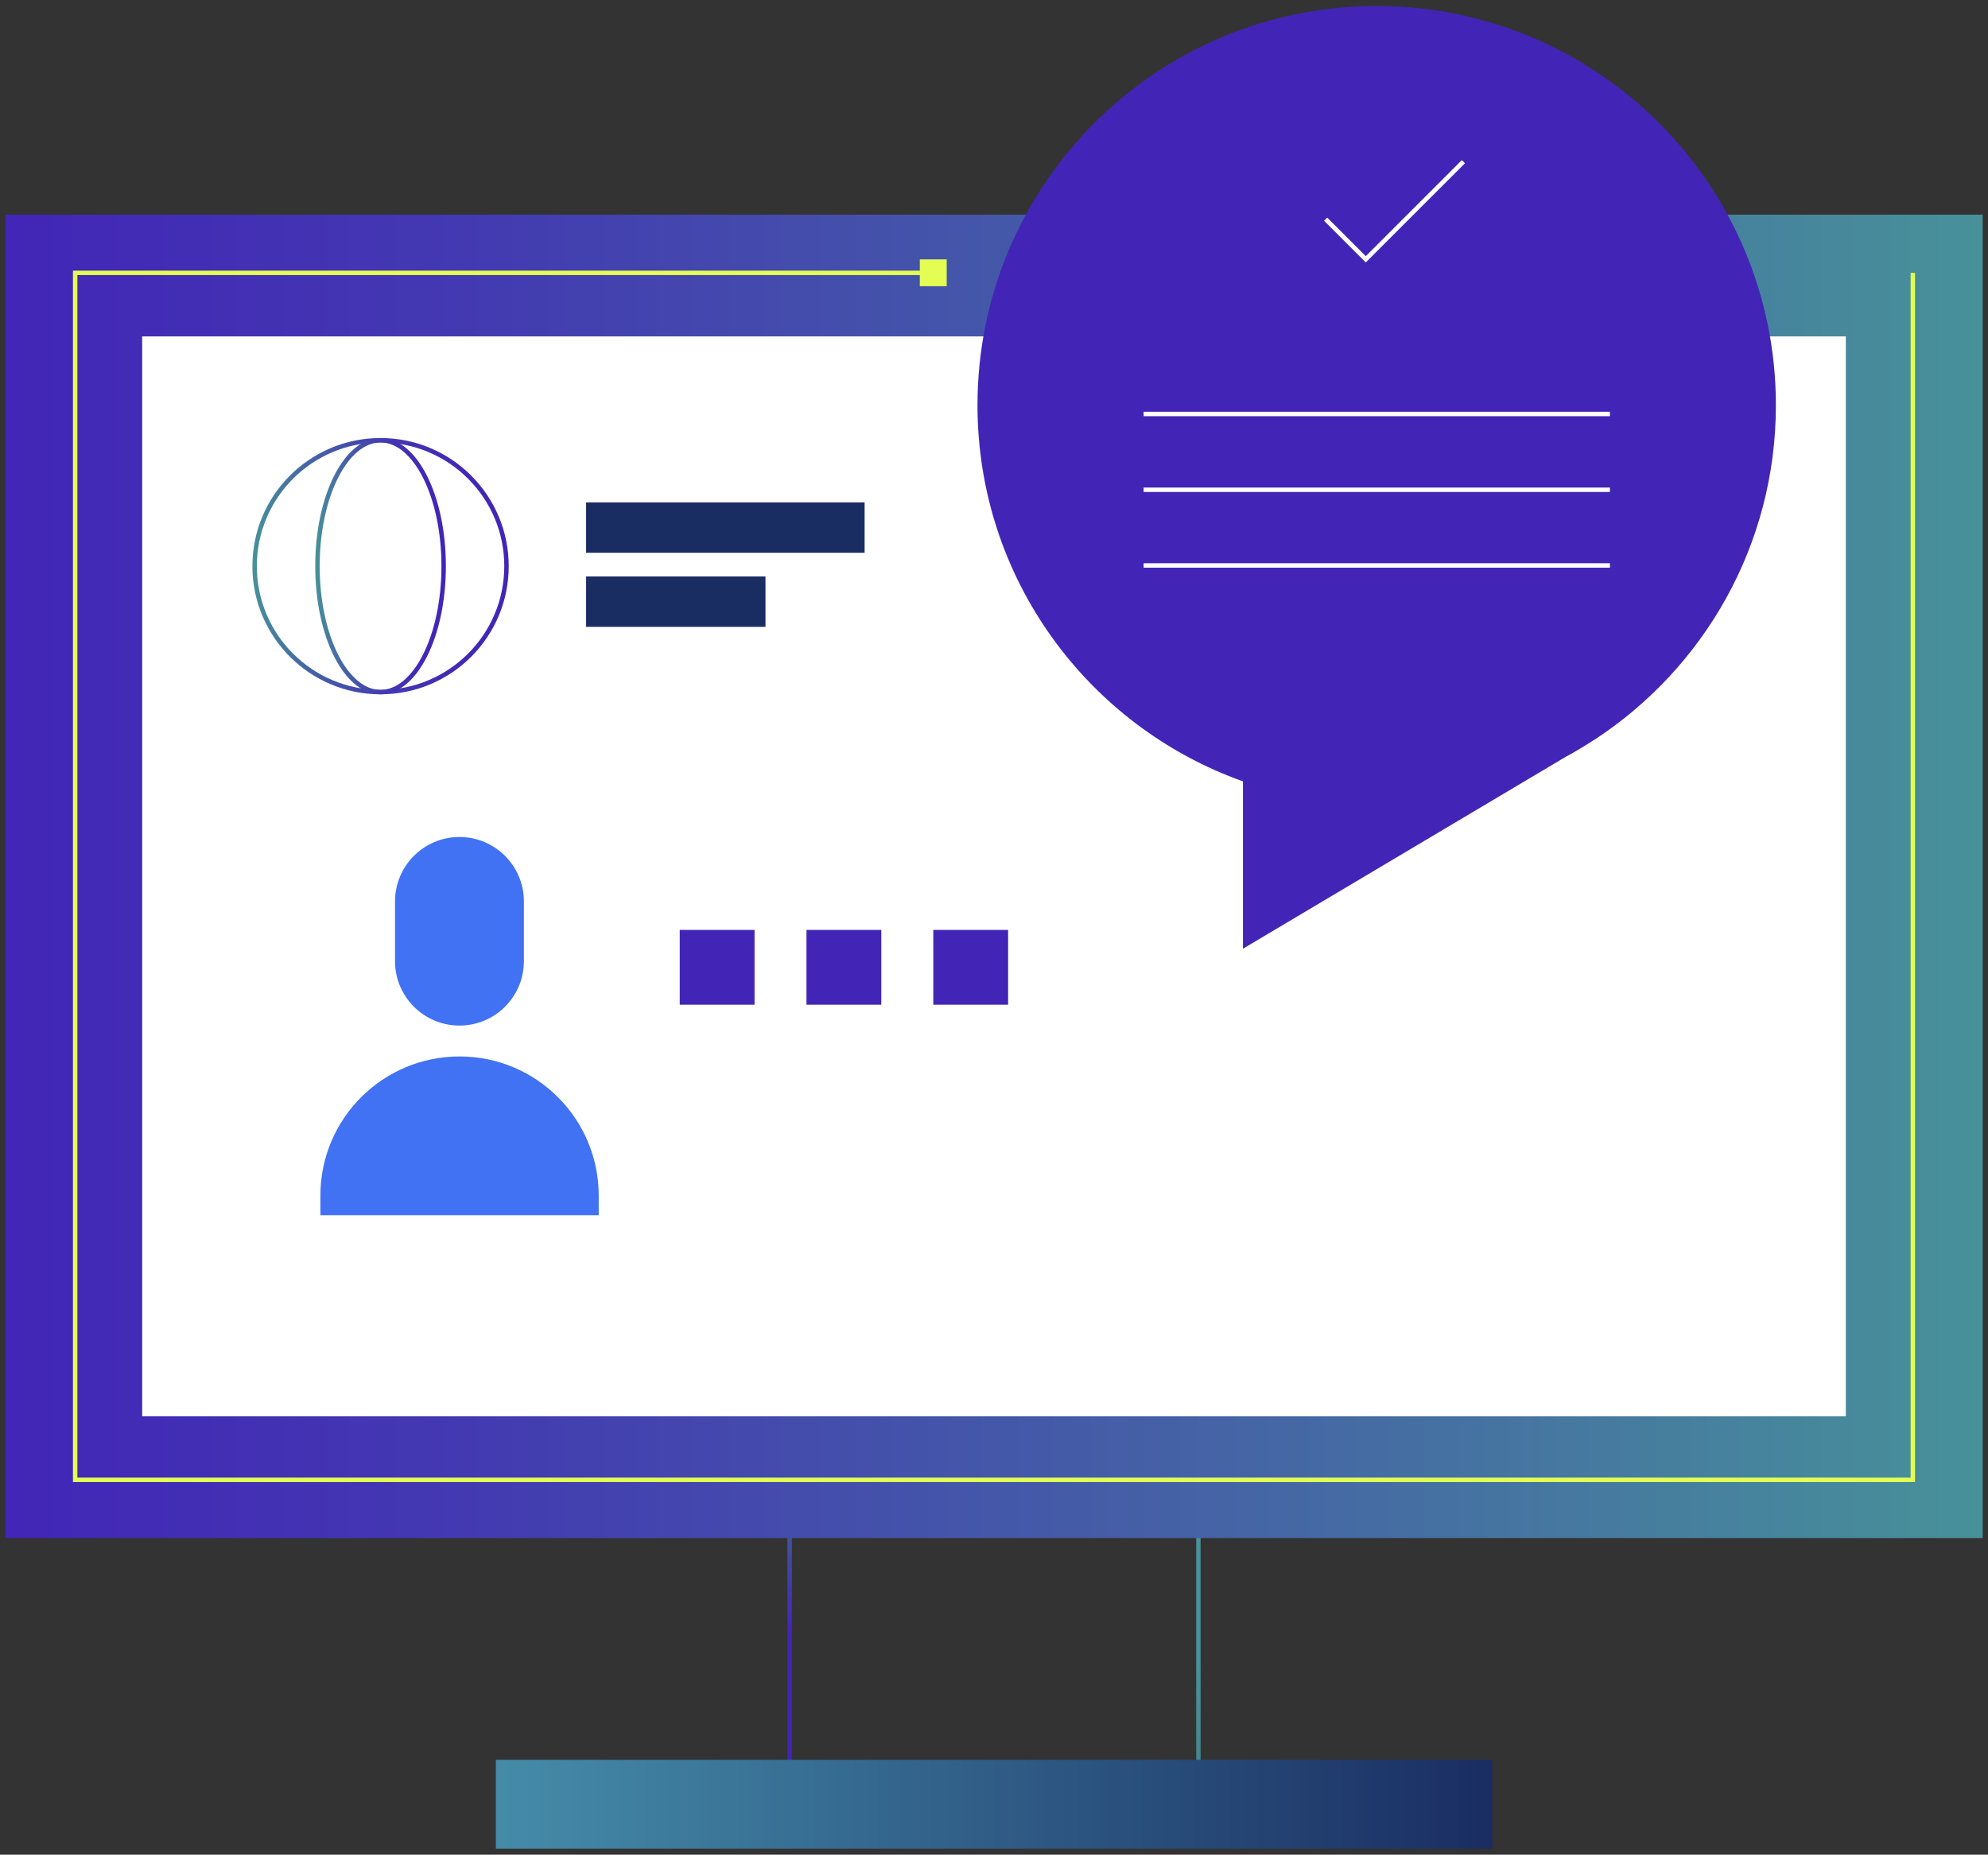 <?xml version="1.0" encoding="UTF-8"?>
<svg width="224px" height="209px" viewBox="0 0 224 209" version="1.1" xmlns="http://www.w3.org/2000/svg" xmlns:xlink="http://www.w3.org/1999/xlink">
    <rect x="0" y="0" width="224" height="209" fill="#333333" stroke="none"/>
    <title>Demo_Webinar</title>
    <defs>
        <linearGradient x1="17.092%" y1="70.946%" x2="82.908%" y2="29.158%" id="linearGradient-1">
            <stop stop-color="#4225B7" offset="0%"></stop>
            <stop stop-color="#4337B2" stop-opacity="0.947" offset="10.43%"></stop>
            <stop stop-color="#4565A5" stop-opacity="0.842" offset="31.16%"></stop>
            <stop stop-color="#479299" stop-opacity="0.75" offset="49.4%"></stop>
            <stop stop-color="#479299" offset="100%"></stop>
        </linearGradient>
        <linearGradient x1="0.001%" y1="50.051%" x2="99.999%" y2="50.051%" id="linearGradient-2">
            <stop stop-color="#458CA9" offset="0%"></stop>
            <stop stop-color="#1A2D63" offset="100%"></stop>
        </linearGradient>
        <linearGradient x1="-0.002%" y1="49.998%" x2="99.997%" y2="49.998%" id="linearGradient-3">
            <stop stop-color="#4225B7" offset="0%"></stop>
            <stop stop-color="#4338B2" offset="21.92%"></stop>
            <stop stop-color="#4569A4" offset="66.07%"></stop>
            <stop stop-color="#479299" offset="100%"></stop>
        </linearGradient>
        <linearGradient x1="-0.001%" y1="49.82%" x2="99.997%" y2="49.82%" id="linearGradient-4">
            <stop stop-color="#458CA9" offset="0%"></stop>
            <stop stop-color="#1A2D63" offset="100%"></stop>
        </linearGradient>
        <linearGradient x1="-0.001%" y1="50.31%" x2="99.997%" y2="50.31%" id="linearGradient-5">
            <stop stop-color="#458CA9" offset="0%"></stop>
            <stop stop-color="#4388A6" offset="20.19%"></stop>
            <stop stop-color="#3E7C9D" offset="40.79%"></stop>
            <stop stop-color="#34678E" offset="61.59%"></stop>
            <stop stop-color="#274B79" offset="82.39%"></stop>
            <stop stop-color="#1A2D63" offset="99.76%"></stop>
        </linearGradient>
        <linearGradient x1="50.11%" y1="100.006%" x2="50.11%" y2="0.017%" id="linearGradient-6">
            <stop stop-color="#479299" offset="0%"></stop>
            <stop stop-color="#46819E" offset="7.5%"></stop>
            <stop stop-color="#4560A7" offset="24.62%"></stop>
            <stop stop-color="#4446AE" offset="42.24%"></stop>
            <stop stop-color="#4334B3" offset="60.33%"></stop>
            <stop stop-color="#4229B6" offset="79.18%"></stop>
            <stop stop-color="#4225B7" offset="100%"></stop>
        </linearGradient>
        <linearGradient x1="-0.01%" y1="50.19%" x2="100.015%" y2="50.19%" id="linearGradient-7">
            <stop stop-color="#479299" offset="0.261%"></stop>
            <stop stop-color="#478F9A" offset="2.09%"></stop>
            <stop stop-color="#4562A6" offset="33.42%"></stop>
            <stop stop-color="#4340AF" offset="61.29%"></stop>
            <stop stop-color="#422CB5" offset="84.44%"></stop>
            <stop stop-color="#4225B7" offset="100%"></stop>
        </linearGradient>
        <linearGradient x1="-0.01%" y1="50.45%" x2="100.015%" y2="50.45%" id="linearGradient-8">
            <stop stop-color="#479299" offset="0.261%"></stop>
            <stop stop-color="#478F9A" offset="2.09%"></stop>
            <stop stop-color="#4562A6" offset="33.42%"></stop>
            <stop stop-color="#4340AF" offset="61.29%"></stop>
            <stop stop-color="#422CB5" offset="84.44%"></stop>
            <stop stop-color="#4225B7" offset="100%"></stop>
        </linearGradient>
        <linearGradient x1="-0.871%" y1="50.011%" x2="100.879%" y2="50.011%" id="linearGradient-9">
            <stop stop-color="#479299" offset="0%"></stop>
            <stop stop-color="#46819E" offset="7.5%"></stop>
            <stop stop-color="#4560A7" offset="24.62%"></stop>
            <stop stop-color="#4446AE" offset="42.24%"></stop>
            <stop stop-color="#4334B3" offset="60.33%"></stop>
            <stop stop-color="#4229B6" offset="79.18%"></stop>
            <stop stop-color="#4225B7" offset="100%"></stop>
        </linearGradient>
        <linearGradient x1="-1.762%" y1="50.011%" x2="101.778%" y2="50.011%" id="linearGradient-10">
            <stop stop-color="#479299" offset="0%"></stop>
            <stop stop-color="#46819E" offset="7.5%"></stop>
            <stop stop-color="#4560A7" offset="24.62%"></stop>
            <stop stop-color="#4446AE" offset="42.24%"></stop>
            <stop stop-color="#4334B3" offset="60.33%"></stop>
            <stop stop-color="#4229B6" offset="79.18%"></stop>
            <stop stop-color="#4225B7" offset="100%"></stop>
        </linearGradient>
    </defs>
    <g id="Page-1" stroke="none" stroke-width="1" fill="none" fill-rule="evenodd">
        <g id="Demo_Webinar">
            <rect id="Rectangle" stroke="url(#linearGradient-1)" stroke-width="0.5" x="88.97" y="171.06" width="46.06" height="29.25"></rect>
            <rect id="Rectangle" fill="url(#linearGradient-2)" fill-rule="nonzero" x="55.87" y="198.31" width="112.26" height="10.01"></rect>
            <rect id="Rectangle" fill="url(#linearGradient-3)" fill-rule="nonzero" x="0.61" y="24.19" width="222.79" height="149.13"></rect>
            <polyline id="Path" stroke="#E3FD54" stroke-width="0.5" points="215.53 30.75 215.53 166.76 8.47 166.76 8.47 30.75 105.16 30.75"></polyline>
            <rect id="Rectangle" fill="#FFFFFF" fill-rule="nonzero" x="16.02" y="37.91" width="191.96" height="121.69"></rect>
            <g id="Group" transform="translate(36, 94)" fill="#4172F4" fill-rule="nonzero">
                <path d="M15.77,21.57 L15.77,21.57 C11.76,21.57 8.51,18.32 8.51,14.31 L8.51,7.58 C8.51,3.57 11.76,0.32 15.77,0.32 L15.77,0.32 C19.78,0.32 23.03,3.57 23.03,7.58 L23.03,14.31 C23.03,18.32 19.78,21.57 15.77,21.57 Z" id="Path"></path>
                <path d="M31.45,42.94 L0.1,42.94 L0.1,40.73 C0.1,32.07 7.12,25.05 15.78,25.05 L15.78,25.05 C24.44,25.05 31.46,32.07 31.46,40.73 L31.46,42.94 L31.45,42.94 Z" id="Path"></path>
            </g>
            <path d="M110.14,45.66 C110.14,20.82 130.28,0.68 155.12,0.68 C179.96,0.68 200.1,20.82 200.1,45.66 C200.1,61.43 191.98,75.29 179.7,83.33 L179.71,83.33 L179.5,83.45 C178.5,84.1 177.47,84.72 176.41,85.29 L140.05,106.91 L140.05,88.05 C122.63,81.85 110.14,65.22 110.14,45.66 Z" id="Path" fill="#4225B7" fill-rule="nonzero"></path>
            <line x1="128.86" y1="46.65" x2="181.4" y2="46.65" id="Path" stroke="#FFFFFF" stroke-width="0.5"></line>
            <line x1="128.86" y1="55.19" x2="181.4" y2="55.19" id="Path" stroke="#FFFFFF" stroke-width="0.5"></line>
            <line x1="85.73" y1="127.06" x2="192.41" y2="127.06" id="Path" stroke="url(#linearGradient-4)" stroke-width="0.5"></line>
            <line x1="85.73" y1="135.59" x2="192.41" y2="135.59" id="Path" stroke="url(#linearGradient-5)" stroke-width="0.5"></line>
            <line x1="128.86" y1="63.72" x2="181.4" y2="63.72" id="Path" stroke="#FFFFFF" stroke-width="0.5"></line>
            <polyline id="Path" stroke="#FFFFFF" stroke-width="0.5" points="149.37 24.7 153.89 29.22 164.89 18.22"></polyline>
            <rect id="Rectangle" fill="#4225B7" fill-rule="nonzero" x="76.59" y="104.79" width="8.43" height="8.43"></rect>
            <rect id="Rectangle" fill="#4225B7" fill-rule="nonzero" x="90.87" y="104.79" width="8.43" height="8.43"></rect>
            <rect id="Rectangle" fill="#4225B7" fill-rule="nonzero" x="105.16" y="104.79" width="8.43" height="8.43"></rect>
            <g id="Group" transform="translate(28, 49)" stroke-width="0.5">
                <line x1="14.88" y1="0.61" x2="14.88" y2="28.99" id="Path" stroke="url(#linearGradient-6)"></line>
                <line x1="28.48" y1="19.87" x2="1.63" y2="19.87" id="Path" stroke="url(#linearGradient-7)"></line>
                <line x1="28.48" y1="9.73" x2="1.63" y2="9.73" id="Path" stroke="url(#linearGradient-8)"></line>
                <circle id="Oval" stroke="url(#linearGradient-9)" cx="14.88" cy="14.8" r="14.19"></circle>
                <ellipse id="Oval" stroke="url(#linearGradient-10)" cx="14.88" cy="14.8" rx="7.11" ry="14.19"></ellipse>
            </g>
            <rect id="Rectangle" fill="#1A2D63" fill-rule="nonzero" x="66.04" y="56.61" width="31.38" height="5.68"></rect>
            <rect id="Rectangle" fill="#1A2D63" fill-rule="nonzero" x="66.04" y="64.96" width="20.21" height="5.68"></rect>
            <rect id="Rectangle" fill="#E3FD54" fill-rule="nonzero" x="103.64" y="29.23" width="3.03" height="3.03"></rect>
        </g>
    </g>
</svg>
